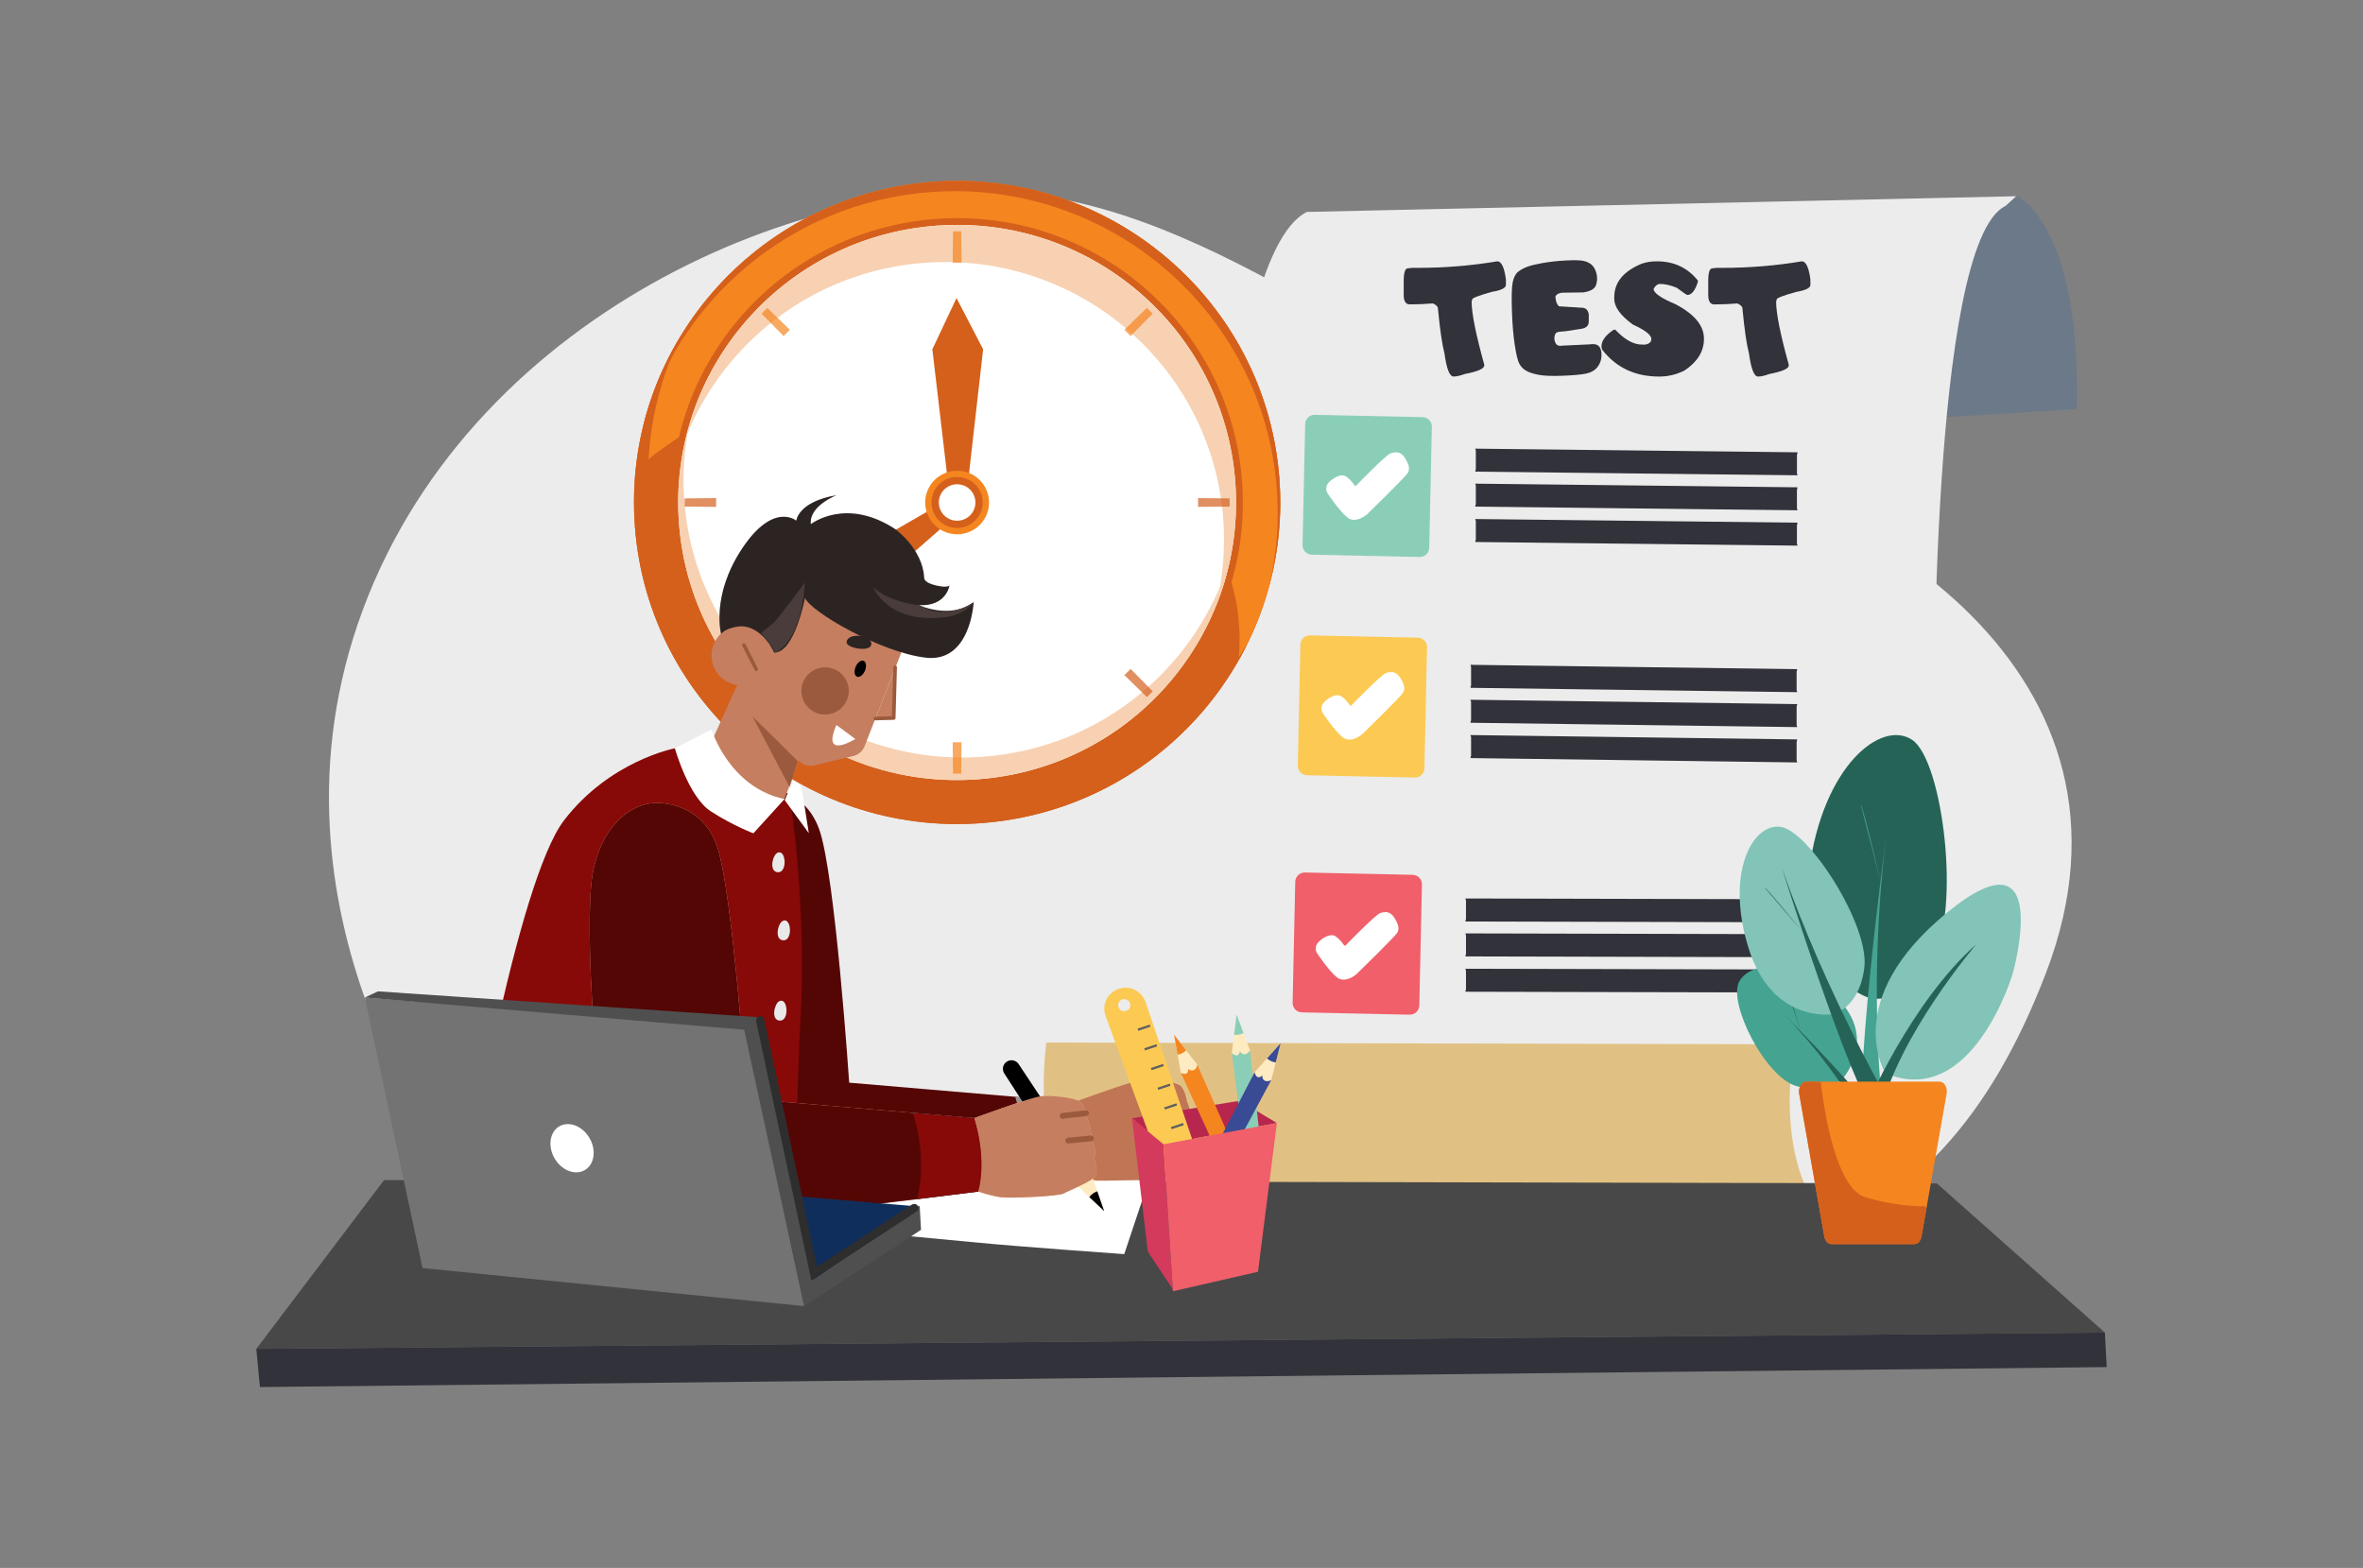 <svg width="541" height="359" viewBox="0 0 541 359" fill="none" xmlns="http://www.w3.org/2000/svg">
<rect x="0" y="0" width="541" height="359" fill="#808080" stroke="none"/>
<g clip-path="url(#clip0_953_28568)">
<path d="M104.419 268.005C104.419 268.005 57.172 209.308 83.073 139.605C108.974 69.901 189.447 37.574 238.724 44.863C288.001 52.153 330.972 96.741 378.977 104.898C426.983 113.055 494.608 154.131 468.468 222.634C442.327 291.137 396.025 295.097 322.453 293.119C248.882 291.141 140.2 316.471 104.419 268.005Z" fill="#ECECEC"/>
<path d="M462.126 45.097C462.126 45.097 476.521 51.932 475.468 93.66L440.441 95.818C440.441 95.818 438.252 41.499 462.126 45.097Z" fill="#6B7989"/>
<path d="M459.142 47.161C441.762 55.542 442.816 168.044 442.816 168.044C442.816 168.044 440.709 242.363 440.709 245.712C440.709 249.062 443.343 286.504 424.383 284.827C405.424 283.151 275.872 280.915 275.872 280.915L269.552 281.473C269.552 281.473 274.819 228.389 275.345 201.567C275.871 174.744 277.881 59.141 299.21 48.524L461.599 44.925L459.142 47.161Z" fill="#ECECEC"/>
<path d="M239.533 238.7L410.954 239.096C410.954 239.096 403.449 273.894 425.963 285.361L252.962 281.012C252.962 281.012 235.581 272.708 239.533 238.7Z" fill="#E1C183"/>
<path d="M325.005 127.523L300.329 126.994C300.045 126.988 299.765 126.926 299.505 126.813C299.245 126.699 299.01 126.535 298.813 126.331C298.617 126.127 298.462 125.886 298.359 125.623C298.256 125.359 298.206 125.078 298.212 124.795L298.814 97.083C298.826 96.512 299.066 95.97 299.48 95.575C299.894 95.179 300.449 94.964 301.023 94.976L325.699 95.506C326.273 95.518 326.818 95.757 327.215 96.17C327.612 96.582 327.828 97.135 327.816 97.706L327.215 125.421C327.202 125.992 326.961 126.533 326.547 126.928C326.132 127.322 325.578 127.536 325.005 127.523Z" fill="#8BCEB7"/>
<path d="M307.91 108.944C307.91 108.944 309.017 109.495 310.037 111.032L310.36 111.303C310.36 111.303 317.365 104.071 318.426 103.764C319.487 103.456 320.674 103.284 321.629 104.821C322.584 106.358 322.891 107.352 322.277 108.328C321.664 109.304 312.987 117.754 312.987 117.754C312.987 117.754 310.369 120.071 308.428 118.445C306.487 116.819 303.938 112.943 303.938 112.943C303.938 112.943 302.851 111.469 304.793 109.929C306.735 108.388 307.91 108.944 307.91 108.944Z" fill="white"/>
<path d="M411.406 108.82L337.886 107.987C337.577 107.967 337.866 107.701 337.886 107.393V103.245C337.905 102.936 337.576 102.703 337.886 102.722L411.406 103.558C411.716 103.577 411.426 103.843 411.406 104.151V108.294C411.381 108.606 411.71 108.839 411.406 108.82Z" fill="#31323A"/>
<path d="M411.406 116.829L337.886 115.996C337.576 115.977 337.866 115.711 337.886 115.402V111.26C337.905 110.952 337.576 110.718 337.886 110.738L411.399 111.571C411.708 111.59 411.419 111.856 411.399 112.165V116.307C411.382 116.615 411.712 116.849 411.406 116.829Z" fill="#31323A"/>
<path d="M411.406 124.926L337.886 124.094C337.577 124.074 337.866 123.808 337.886 123.501V119.358C337.905 119.05 337.576 118.816 337.886 118.836L411.399 119.669C411.709 119.688 411.419 119.954 411.399 120.263V124.405C411.382 124.712 411.711 124.947 411.406 124.926Z" fill="#31323A"/>
<path d="M323.911 178.027L299.235 177.498C298.662 177.485 298.116 177.246 297.72 176.834C297.323 176.421 297.107 175.869 297.119 175.298L297.719 147.581C297.731 147.01 297.971 146.467 298.385 146.072C298.8 145.677 299.355 145.462 299.929 145.474L324.604 146.004C325.178 146.016 325.723 146.255 326.12 146.668C326.517 147.08 326.733 147.633 326.721 148.204L326.121 175.92C326.108 176.491 325.868 177.034 325.454 177.429C325.04 177.824 324.485 178.039 323.911 178.027Z" fill="#FCCA53"/>
<path d="M306.82 159.268C306.82 159.268 307.927 159.819 308.948 161.358L309.272 161.628C309.272 161.628 316.276 154.395 317.336 154.088C318.396 153.781 319.585 153.609 320.539 155.145C321.493 156.682 321.801 157.677 321.187 158.654C320.574 159.631 311.897 168.079 311.897 168.079C311.897 168.079 309.278 170.396 307.339 168.769C305.399 167.142 302.849 163.268 302.849 163.268C302.849 163.268 301.761 161.794 303.704 160.254C305.648 158.715 306.82 159.268 306.82 159.268Z" fill="white"/>
<path d="M411.33 158.476L336.795 157.484C336.486 157.468 336.78 157.205 336.795 156.898V152.748C336.81 152.439 336.484 152.202 336.795 152.217L411.33 153.21C411.639 153.225 411.345 153.488 411.33 153.796V157.945C411.315 158.245 411.637 158.488 411.33 158.476Z" fill="#31323A"/>
<path d="M411.331 166.474L336.795 165.481C336.486 165.466 336.78 165.203 336.795 164.895V160.746C336.81 160.437 336.486 160.2 336.795 160.215L411.33 161.207C411.64 161.223 411.346 161.486 411.33 161.794V165.943C411.315 166.252 411.637 166.489 411.331 166.474Z" fill="#31323A"/>
<path d="M411.331 174.563L336.797 173.57C336.487 173.555 336.782 173.292 336.797 172.984V168.831C336.812 168.523 336.486 168.286 336.797 168.301L411.331 169.293C411.641 169.309 411.346 169.571 411.331 169.879V174.029C411.316 174.34 411.637 174.577 411.331 174.563Z" fill="#31323A"/>
<path d="M322.735 232.32L298.06 231.791C297.775 231.785 297.495 231.723 297.235 231.609C296.975 231.496 296.74 231.332 296.543 231.128C296.347 230.923 296.192 230.682 296.089 230.419C295.986 230.155 295.937 229.874 295.943 229.591L296.543 201.875C296.549 201.593 296.611 201.314 296.725 201.055C296.84 200.796 297.004 200.562 297.209 200.366C297.415 200.17 297.657 200.017 297.921 199.914C298.186 199.812 298.469 199.762 298.753 199.769L323.429 200.298C324.002 200.31 324.547 200.549 324.944 200.961C325.341 201.374 325.557 201.926 325.545 202.497L324.945 230.213C324.933 230.784 324.693 231.327 324.278 231.722C323.864 232.117 323.309 232.332 322.735 232.32Z" fill="#F05F6A"/>
<path d="M305.499 214.217C305.499 214.217 306.606 214.768 307.627 216.307L307.946 216.583C307.946 216.583 314.951 209.35 316.011 209.044C317.071 208.738 318.26 208.564 319.214 210.101C320.169 211.639 320.477 212.633 319.863 213.608C319.249 214.584 310.572 223.033 310.572 223.033C310.572 223.033 307.954 225.351 306.014 223.724C304.075 222.097 301.523 218.221 301.523 218.221C301.523 218.221 300.437 216.749 302.379 215.208C304.321 213.667 305.499 214.217 305.499 214.217Z" fill="white"/>
<path d="M409.873 211.159L335.63 210.985C335.321 210.971 335.618 210.711 335.63 210.403V206.251C335.643 205.943 335.321 205.704 335.63 205.717L409.873 205.891C410.183 205.904 409.886 206.165 409.873 206.473V210.624C409.861 210.932 410.183 211.175 409.873 211.159Z" fill="#31323A"/>
<path d="M409.875 219.155L335.632 218.981C335.322 218.968 335.618 218.707 335.632 218.399V214.248C335.645 213.94 335.322 213.701 335.632 213.714L409.875 213.887C410.184 213.901 409.888 214.162 409.875 214.47V218.621C409.861 218.929 410.184 219.168 409.875 219.155Z" fill="#31323A"/>
<path d="M409.875 227.239L335.632 227.066C335.322 227.052 335.619 226.791 335.632 226.483V222.336C335.644 222.028 335.322 221.788 335.632 221.802L409.875 221.975C410.185 221.988 409.887 222.25 409.875 222.558V226.708C409.862 227.013 410.185 227.253 409.875 227.239Z" fill="#31323A"/>
<path d="M342.806 59.834C343.747 59.834 344.402 61.213 344.771 63.969V65.234C344.771 65.942 343.692 66.473 341.534 66.826C338.545 67.67 337.05 68.243 337.05 68.546C337.054 68.713 337.009 68.879 336.921 69.021C336.921 71.716 337.884 76.533 339.81 83.472V83.684C339.81 84.416 338.316 85.068 335.326 85.64C334.309 86.017 333.464 86.206 332.79 86.207C331.884 86.207 331.19 84.451 330.709 80.938C330.17 78.89 329.669 75.445 329.207 70.603C329.207 70.201 328.827 69.822 328.068 69.469C326.254 69.616 324.481 69.689 322.75 69.689C321.831 69.689 321.372 68.963 321.373 67.512V64.427C321.373 62.438 321.681 61.444 322.297 61.444C322.718 61.378 323.143 61.34 323.569 61.329H324.616C330.711 61.335 336.795 60.835 342.806 59.834Z" fill="#31323A"/>
<path d="M362.456 66.951L358.302 67.005C357.224 66.957 356.495 67.231 356.115 67.829C356.139 68.89 356.409 69.657 356.925 70.13C358.935 70.252 360.785 70.367 362.473 70.476C363.172 70.61 363.596 71.103 363.745 71.956V73.558C363.77 74.484 363.25 75.051 362.183 75.259L358.397 75.844C357.368 75.893 356.719 75.978 356.449 76.1C356.18 76.222 355.996 76.542 355.898 77.061C355.801 77.588 355.896 78.132 356.165 78.597C356.44 79.103 356.964 79.283 357.736 79.136L363.929 78.844C364.922 78.685 365.633 78.829 366.06 79.275C366.488 79.72 366.687 80.442 366.658 81.441C366.645 82.393 366.315 83.313 365.72 84.058C365.12 84.799 364.277 85.288 363.19 85.525C362.103 85.762 360.309 85.93 357.807 86.029C355.307 86.126 353.438 86.053 352.201 85.809C350.964 85.565 350.018 85.248 349.362 84.857C348.721 84.482 348.196 83.938 347.845 83.284C347.491 82.626 347.144 81.207 346.805 79.027C346.466 76.847 346.246 74.189 346.144 71.052C346.039 67.912 346.1 65.772 346.328 64.632C346.555 63.491 346.979 62.68 347.599 62.198C348.26 61.694 348.999 61.302 349.786 61.037C350.626 60.743 351.787 60.465 353.269 60.204C354.975 59.918 356.696 59.731 358.424 59.646C360.377 59.537 361.74 59.564 362.513 59.729C363.211 59.858 363.864 60.167 364.406 60.625C364.895 61.058 365.257 61.701 365.49 62.555C365.722 63.427 365.7 64.347 365.426 65.207C365.149 66.126 364.159 66.707 362.456 66.951Z" fill="#31323A"/>
<path d="M379.338 59.834C383.257 59.834 386.388 61.304 388.729 64.244V64.499C388.104 66.524 387.295 67.537 386.302 67.536C386.166 67.536 385.364 66.987 383.895 65.889C382.448 65.305 381.18 65.012 380.09 65.011C379.478 65.011 378.977 65.389 378.588 66.146C378.588 67.085 380.278 68.261 383.66 69.676C387.96 71.957 390.11 74.565 390.11 77.5V77.629C390.11 80.446 388.634 82.842 385.682 84.817C383.879 85.745 381.877 86.225 379.848 86.215C374.335 86.215 369.981 84.154 366.785 80.032L366.657 79.392V79.277C366.657 78.009 367.588 76.747 369.45 75.491H369.817C371.937 77.759 373.971 78.893 375.918 78.894H376.672C377.602 78.722 378.068 78.3 378.069 77.628C378.069 76.689 376.672 75.591 373.878 74.335C371.011 72.264 369.578 70.288 369.578 68.408V68.035C369.578 64.644 371.691 62.083 375.918 60.352C377.022 59.993 378.177 59.819 379.338 59.834Z" fill="#31323A"/>
<path d="M412.518 59.834C413.462 59.834 414.117 61.213 414.483 63.969V65.234C414.483 65.942 413.405 66.473 411.247 66.826C408.257 67.67 406.763 68.243 406.763 68.546C406.766 68.713 406.721 68.879 406.633 69.021C406.633 71.716 407.596 76.533 409.523 83.472V83.684C409.523 84.416 408.028 85.068 405.039 85.64C404.023 86.023 403.178 86.215 402.505 86.215C401.598 86.215 400.904 84.459 400.424 80.946C399.885 78.898 399.384 75.453 398.922 70.611C398.922 70.209 398.542 69.831 397.783 69.477C395.97 69.624 394.199 69.697 392.471 69.697C391.553 69.697 391.094 68.971 391.093 67.52V64.427C391.093 62.438 391.4 61.444 392.012 61.444C392.433 61.378 392.858 61.34 393.284 61.329H394.331C400.425 61.334 406.508 60.835 412.518 59.834Z" fill="#31323A"/>
<path d="M145.358 120.595C148.436 161.14 183.96 191.524 224.703 188.461C265.447 185.398 295.979 150.046 292.899 109.5C289.82 68.953 254.298 38.572 213.555 41.636C172.812 44.7 142.279 80.051 145.358 120.595Z" fill="#D4601C"/>
<path d="M205.426 86.323C248.714 86.323 283.802 113.236 283.802 146.435C283.802 148.039 283.718 149.642 283.552 151.237C290.768 138.559 294.021 124.027 292.896 109.5C289.819 68.956 254.298 38.572 213.555 41.636C177.216 44.367 149.022 72.792 145.53 107.669C159.907 94.615 181.404 86.323 205.426 86.323Z" fill="#F5851F"/>
<path d="M212.965 43.987C253.709 40.922 289.23 71.308 292.311 111.85C292.87 119.152 292.332 126.495 290.712 133.638C292.778 125.769 293.517 117.614 292.899 109.504C289.819 68.956 254.298 38.572 213.555 41.636C180.346 44.133 153.927 68.082 146.957 98.808C154.713 69.219 180.608 46.414 212.965 43.987Z" fill="#D4601C"/>
<path d="M227.945 182.596C187.201 185.659 151.678 155.276 148.599 114.73C147.589 101.646 150.13 88.532 155.956 76.759C147.881 89.898 144.172 105.236 145.358 120.593C148.436 161.138 183.96 191.522 224.703 188.459C251.797 186.42 274.362 170.095 285.544 147.466C273.561 167.012 252.635 180.738 227.945 182.596Z" fill="#D4601C"/>
<path d="M153.894 119.954C156.617 155.805 188.03 182.675 224.062 179.966C260.094 177.257 287.085 145.998 284.364 110.148C281.643 74.299 250.228 47.421 214.196 50.131C178.164 52.841 151.174 84.101 153.894 119.954Z" fill="#D4601C"/>
<path d="M155.454 119.837C158.113 154.833 188.773 181.059 223.939 178.415C259.106 175.771 285.463 145.256 282.804 110.258C280.146 75.26 249.483 49.036 214.311 51.681C179.139 54.326 152.796 84.841 155.454 119.837Z" fill="white"/>
<path d="M211.57 60.184C246.736 57.538 277.401 83.772 280.056 118.761C280.567 125.457 280.006 132.192 278.395 138.713C282.043 129.692 283.551 119.954 282.804 110.258C280.145 75.263 249.483 49.036 214.316 51.681C186.068 53.805 163.521 73.918 157.115 99.886C165.904 78.135 186.491 62.07 211.57 60.184Z" fill="#F7D1B2"/>
<path d="M225.159 173.252C189.994 175.899 159.331 149.664 156.674 114.674C156.245 109.005 156.581 103.305 157.674 97.725C155.632 104.908 154.88 112.394 155.454 119.837C158.113 154.833 188.773 181.059 223.939 178.415C253.267 176.209 276.451 154.615 281.806 127.211C274.71 152.127 252.622 171.187 225.159 173.252Z" fill="#F7D1B2"/>
<g opacity="0.7">
<path d="M220.143 169.948H218.113L218.193 177.131H220.065L220.143 169.948Z" fill="#F5851F"/>
<path d="M220.065 52.964H218.193L218.113 60.146H220.143L220.065 52.964Z" fill="#F5851F"/>
<path d="M163.961 116.057V114.037L156.742 114.115V115.979L163.961 116.057Z" fill="#D4601C"/>
<path d="M281.514 115.979V114.115L274.296 114.037V116.057L281.514 115.979Z" fill="#D4601C"/>
<path d="M179.4 76.941L180.835 75.513L175.675 70.49L174.353 71.806L179.4 76.941Z" fill="#F5851F"/>
<path d="M262.581 159.604L263.904 158.288L258.856 153.153L257.42 154.581L262.581 159.604Z" fill="#D4601C"/>
<path d="M174.353 158.289L175.676 159.605L180.836 154.582L179.402 153.154L174.353 158.289Z" fill="#F5851F"/>
<path d="M263.903 71.805L262.58 70.488L257.419 75.511L258.855 76.94L263.903 71.805Z" fill="#F5851F"/>
</g>
<path d="M225.084 79.975L218.991 68.237L213.458 79.975L217.168 111.54L221.476 111.715L225.084 79.975Z" fill="#D4601C"/>
<path d="M182.544 134.282L176.329 145.555L188.926 144.235L218.484 118.333L216.578 114.657L182.544 134.282Z" fill="#D4601C"/>
<path d="M211.823 115.048C211.823 116.486 212.25 117.893 213.053 119.089C213.855 120.285 214.996 121.218 216.331 121.769C217.666 122.32 219.135 122.464 220.552 122.184C221.97 121.904 223.272 121.212 224.294 120.195C225.316 119.178 226.012 117.882 226.294 116.471C226.576 115.061 226.432 113.598 225.879 112.269C225.326 110.94 224.39 109.804 223.188 109.005C221.987 108.206 220.574 107.779 219.129 107.779C218.17 107.779 217.22 107.967 216.333 108.332C215.447 108.697 214.642 109.232 213.963 109.907C213.285 110.582 212.747 111.383 212.379 112.266C212.012 113.148 211.823 114.093 211.823 115.048Z" fill="#F5851F"/>
<path d="M213.259 115.048C213.259 116.204 213.602 117.334 214.247 118.295C214.891 119.256 215.808 120.006 216.881 120.449C217.953 120.891 219.134 121.008 220.272 120.783C221.411 120.558 222.458 120.001 223.279 119.184C224.1 118.367 224.66 117.326 224.886 116.193C225.113 115.059 224.997 113.884 224.553 112.816C224.109 111.748 223.356 110.836 222.391 110.193C221.426 109.551 220.291 109.208 219.129 109.208C218.359 109.208 217.595 109.359 216.883 109.652C216.171 109.945 215.524 110.375 214.979 110.918C214.434 111.46 214.001 112.104 213.706 112.813C213.411 113.521 213.259 114.281 213.259 115.048Z" fill="#D4601C"/>
<path d="M214.936 115.048C214.935 115.874 215.181 116.681 215.641 117.368C216.102 118.055 216.757 118.59 217.523 118.906C218.289 119.223 219.133 119.306 219.946 119.145C220.76 118.984 221.507 118.587 222.094 118.003C222.681 117.419 223.081 116.675 223.243 115.866C223.405 115.056 223.322 114.216 223.004 113.453C222.687 112.69 222.149 112.038 221.46 111.579C220.77 111.121 219.959 110.876 219.129 110.876C218.579 110.875 218.034 110.983 217.525 111.193C217.016 111.402 216.554 111.709 216.164 112.097C215.775 112.484 215.466 112.944 215.255 113.451C215.044 113.957 214.936 114.5 214.936 115.048Z" fill="white"/>
<path d="M87.926 270.19L443.435 270.947L481.902 305.106L58.681 308.848L87.926 270.19Z" fill="#484848"/>
<path d="M58.681 308.848L59.517 317.577L482.319 313.004L481.902 305.106L58.681 308.848Z" fill="#31323A"/>
<path d="M247.435 269.137C247.435 269.137 241.598 269.873 233.428 270.875C218.739 272.684 196.505 275.362 187.104 276.219C172.479 277.548 167.452 274.45 163.795 262.938C160.137 251.425 157.054 208.821 159.111 196.536C160.869 186.032 167.45 180.156 173.851 180.156C173.851 180.156 183.908 179.715 187.56 189.896C191.211 200.077 194.417 247.888 194.417 247.888L232.614 251.134L246.519 252.315C246.519 252.315 249.718 262.054 247.435 269.137Z" fill="#540605"/>
<path d="M247.435 269.137C247.435 269.137 241.598 269.872 233.428 270.875C233.446 270.777 233.468 270.676 233.494 270.574C235.892 260.614 232.466 251.32 232.466 251.32L232.614 251.134L246.519 252.315C246.519 252.315 249.718 262.054 247.435 269.137Z" fill="#979797"/>
<path d="M245.991 252.315C245.991 252.315 258.674 247.666 261.073 247.334C263.472 247.001 269.3 247.666 270.328 248.662C271.355 249.657 271.7 251.982 271.7 251.982C271.7 251.982 273.071 255.302 272.727 256.962C272.727 256.962 274.098 259.065 273.413 261.611C273.413 261.611 274.327 264.046 273.875 265.374C273.423 266.701 267.59 268.915 266.448 269.579C265.306 270.243 254.45 270.685 252.279 270.464C250.108 270.243 246.911 269.137 246.911 269.137C246.911 269.137 249.076 262.276 245.991 252.315Z" fill="#C07555"/>
<path d="M167.426 185.02C161.462 182.704 159.172 175.519 162.718 170.249L171.504 150.795L188.034 159.885L179.207 184.048C177.204 189.161 172.58 187.019 167.426 185.02Z" fill="#C57E5F"/>
<path d="M180.762 180.17L172.202 163.91L182.653 174.281L180.762 180.17Z" fill="#9B5A3E"/>
<path d="M207.92 145.409L197.952 170.838C197.735 171.391 197.388 171.883 196.94 172.274C196.491 172.664 195.955 172.942 195.376 173.083L186.5 175.232C185.887 175.383 185.247 175.377 184.638 175.214C184.029 175.051 183.472 174.736 183.019 174.299L172.153 163.907C171.622 163.399 171.254 162.747 171.095 162.032C170.936 161.317 170.994 160.571 171.26 159.889L181.019 134.971L207.92 145.409Z" fill="#C57E5F"/>
<path d="M204.927 153.042L204.604 164.649L200.429 164.515L204.927 153.042Z" fill="#C57E5F"/>
<path d="M176.176 152.52C175.688 153.783 174.835 154.873 173.724 155.653C172.612 156.433 171.294 156.867 169.935 156.9C168.576 156.933 167.237 156.564 166.089 155.839C164.941 155.114 164.035 154.066 163.486 152.828C162.936 151.59 162.769 150.218 163.004 148.885C163.239 147.552 163.866 146.319 164.806 145.341C165.746 144.364 166.957 143.686 168.284 143.394C169.612 143.101 170.997 143.208 172.263 143.7C173.956 144.354 175.32 145.65 176.053 147.304C176.787 148.958 176.831 150.834 176.176 152.52Z" fill="#C57E5F"/>
<path d="M172.982 153.622C173.06 153.653 173.146 153.66 173.228 153.641C173.31 153.622 173.384 153.579 173.441 153.518C173.498 153.456 173.534 153.378 173.545 153.296C173.557 153.213 173.543 153.128 173.505 153.054L170.69 147.496C170.666 147.448 170.632 147.404 170.591 147.369C170.55 147.333 170.502 147.306 170.45 147.289C170.399 147.271 170.344 147.264 170.29 147.268C170.235 147.272 170.182 147.286 170.133 147.31C170.085 147.335 170.041 147.368 170.005 147.409C169.97 147.45 169.942 147.497 169.925 147.549C169.908 147.6 169.901 147.655 169.904 147.709C169.908 147.763 169.923 147.816 169.947 147.864L172.762 153.422C172.807 153.514 172.886 153.585 172.982 153.622Z" fill="#9B5A3E"/>
<path d="M199.392 147.838C198.793 149.285 193.551 148.349 193.826 146.917C194.281 144.553 200.34 145.545 199.392 147.838Z" fill="#2C2423"/>
<path d="M193.966 160.137C193.58 161.136 192.906 161.998 192.028 162.614C191.149 163.23 190.107 163.573 189.033 163.6C187.958 163.626 186.9 163.334 185.993 162.761C185.085 162.188 184.369 161.36 183.935 160.381C183.501 159.403 183.369 158.318 183.555 157.264C183.74 156.211 184.236 155.236 184.98 154.463C185.723 153.69 186.679 153.155 187.729 152.924C188.778 152.693 189.873 152.778 190.874 153.167C192.212 153.683 193.29 154.707 193.87 156.015C194.449 157.322 194.484 158.805 193.966 160.137Z" fill="#9B5A3E"/>
<path d="M200.279 164.901C200.331 164.92 200.386 164.93 200.442 164.928L204.625 164.813C204.731 164.81 204.832 164.767 204.907 164.693C204.982 164.618 205.025 164.518 205.029 164.413L205.35 152.807C205.352 152.753 205.343 152.699 205.323 152.648C205.304 152.597 205.275 152.55 205.237 152.511C205.2 152.471 205.155 152.439 205.105 152.417C205.055 152.395 205.001 152.382 204.947 152.381C204.892 152.379 204.837 152.388 204.786 152.407C204.735 152.427 204.688 152.456 204.649 152.493C204.609 152.53 204.577 152.575 204.554 152.625C204.532 152.674 204.519 152.728 204.518 152.782L204.207 163.999L200.416 164.102C200.362 164.103 200.308 164.116 200.258 164.138C200.209 164.16 200.164 164.191 200.126 164.23C200.089 164.27 200.059 164.316 200.04 164.367C200.021 164.417 200.011 164.471 200.013 164.526C200.016 164.607 200.042 164.686 200.089 164.753C200.137 164.819 200.202 164.871 200.279 164.901Z" fill="#9B5A3E"/>
<path d="M198.029 153.562C197.61 154.563 196.792 155.173 196.203 154.933C195.613 154.692 195.478 153.679 195.898 152.677C196.317 151.676 197.134 151.067 197.723 151.307C198.311 151.548 198.449 152.56 198.029 153.562Z" fill="black"/>
<path d="M195.816 169.194C195.816 169.194 187.97 174.124 191.485 165.987L195.816 169.194Z" fill="white"/>
<path d="M185.643 120.003C185.643 120.003 193.655 113.687 205.004 121.172C205.004 121.172 211.246 125.69 211.584 132.24C211.584 132.24 211.353 133.374 214.27 134.038C217.188 134.702 217.392 134.001 217.392 134.001C217.392 134.001 216.713 138.934 210.375 138.543C210.375 138.543 217.542 141.919 222.915 137.863C222.915 137.863 222.268 151.878 211.824 150.57C201.381 149.261 185.549 140.007 184.297 136.894C184.297 136.894 181.928 149.521 177.235 149.411C177.235 149.411 174.601 143.279 169.443 143.4C169.443 143.4 166.387 143.594 165.092 145.17C165.092 145.17 162.704 136.442 169.887 125.609C177.069 114.775 182.305 119.208 182.305 119.208C182.305 119.208 182.697 114.844 191.553 113.376C191.553 113.379 185.17 115.816 185.643 120.003Z" fill="#2C2423"/>
<path d="M184.266 133.36C184.266 133.36 179.493 139.943 177.099 142.643C177.099 142.643 175.48 143.888 174.245 144.934C174.245 144.934 177.439 148.654 177.428 149.452C177.426 149.452 183.423 147.422 184.266 133.36Z" fill="#493C3B"/>
<path d="M210.373 138.543C210.373 138.543 203.527 137.925 199.895 134.418C199.895 134.418 203.185 143.141 216.897 141.249C216.897 141.249 220.828 140.694 222.908 137.863C222.913 137.863 216.927 142.425 210.373 138.543Z" fill="#493C3B"/>
<path d="M205.726 271.008L196.03 281.913C196.03 281.913 215.412 283.684 223.009 284.429C233.447 285.455 257.391 287.143 257.391 287.143L263.055 270.169L205.726 271.008Z" fill="white"/>
<path d="M154.511 171.332C154.511 171.332 139.618 174.137 129.107 187.859C118.596 201.582 106.064 270.159 105.607 283.883H182.39C182.39 283.883 181.933 257.321 183.304 232.532C184.675 207.742 180.984 183.444 180.984 183.444L176.296 182.402L154.511 171.332Z" fill="#870A08"/>
<path d="M223.982 272.817C223.982 272.817 218.146 273.552 209.975 274.554C195.285 276.363 173.052 279.042 163.651 279.899C149.026 281.227 144 278.129 140.342 266.617C136.685 255.105 133.601 212.5 135.658 200.216C137.416 189.712 143.997 183.836 150.398 183.836C150.398 183.836 160.455 183.395 164.107 193.575C167.759 203.754 170.964 251.567 170.964 251.567L209.161 254.813L223.067 255.993C223.067 255.993 226.265 265.734 223.982 272.817Z" fill="#FABA97"/>
<path d="M223.982 272.817C223.982 272.817 218.145 273.552 209.975 274.554C209.993 274.457 210.015 274.355 210.041 274.253C212.44 264.293 209.013 254.999 209.013 254.999L209.161 254.814L223.067 255.995C223.067 255.995 226.265 265.734 223.982 272.817Z" fill="#00BBF1"/>
<path d="M223.066 255.995C223.066 255.995 235.749 251.346 238.148 251.014C240.548 250.681 246.376 251.346 247.403 252.341C248.431 253.337 248.774 255.662 248.774 255.662C248.774 255.662 250.145 258.982 249.803 260.642C249.803 260.642 251.174 262.744 250.489 265.29C250.489 265.29 251.403 267.724 250.945 269.053C250.487 270.382 244.661 272.594 243.519 273.259C242.377 273.924 231.521 274.365 229.35 274.144C227.179 273.923 223.982 272.817 223.982 272.817C223.982 272.817 226.151 265.956 223.066 255.995Z" fill="#FABA97"/>
<path d="M244.583 261.812C244.415 261.814 244.252 261.754 244.126 261.643C244 261.533 243.92 261.38 243.901 261.214C243.893 261.126 243.902 261.038 243.929 260.953C243.956 260.869 243.999 260.791 244.056 260.724C244.113 260.656 244.183 260.601 244.261 260.56C244.34 260.52 244.426 260.495 244.514 260.488L249.735 259.982C249.913 259.962 250.092 260.013 250.233 260.125C250.374 260.236 250.464 260.398 250.485 260.575C250.493 260.663 250.484 260.752 250.457 260.836C250.431 260.921 250.388 260.999 250.33 261.066C250.273 261.134 250.203 261.19 250.125 261.23C250.046 261.271 249.96 261.295 249.871 261.303L244.652 261.809C244.629 261.811 244.606 261.812 244.583 261.812Z" fill="#F5927E"/>
<path d="M243.283 256.15C243.118 256.152 242.958 256.093 242.832 255.986C242.707 255.878 242.626 255.729 242.604 255.565C242.594 255.478 242.602 255.389 242.627 255.304C242.651 255.219 242.693 255.141 242.749 255.072C242.804 255.003 242.873 254.946 242.951 254.904C243.029 254.862 243.114 254.836 243.203 254.827L248.615 254.197C248.792 254.174 248.972 254.221 249.115 254.329C249.258 254.437 249.352 254.596 249.378 254.773C249.388 254.86 249.38 254.949 249.355 255.034C249.33 255.118 249.289 255.197 249.233 255.266C249.177 255.334 249.108 255.391 249.03 255.433C248.953 255.475 248.867 255.501 248.779 255.51L243.367 256.14C243.339 256.145 243.311 256.148 243.283 256.15Z" fill="#F5927E"/>
<path d="M177.912 195.302C179.924 194.142 180.367 199.705 178.184 199.705C176.002 199.705 176.819 195.931 177.912 195.302Z" fill="#E9E9E9"/>
<path d="M178.344 229.273C180.356 228.113 180.8 233.677 178.617 233.677C176.433 233.677 177.252 229.903 178.344 229.273Z" fill="#E9E9E9"/>
<path d="M179.138 210.89C181.151 209.73 181.595 215.293 179.411 215.293C177.227 215.293 178.047 211.52 179.138 210.89Z" fill="#E9E9E9"/>
<path d="M154.511 171.332L162.889 167C162.889 167 166.928 180.295 179.612 182.952L172.487 190.793C172.487 190.793 167.887 189.08 162.745 185.761C157.603 182.441 154.511 171.332 154.511 171.332Z" fill="white"/>
<path d="M249.791 268.641L252.796 277.292L246.26 271.131C246.26 271.131 245.739 268.789 246.816 267.887C247.894 266.984 249.791 268.641 249.791 268.641Z" fill="#FFEBC2"/>
<path d="M246.91 269.748C247.547 269.335 248.231 269.863 248.231 269.863C248.231 269.863 248.035 268.932 248.521 268.66C249.008 268.387 249.793 268.636 249.793 268.636L233.147 243.534C232.848 243.138 232.408 242.869 231.918 242.783C231.427 242.696 230.922 242.799 230.504 243.069C230.087 243.339 229.788 243.757 229.668 244.239C229.548 244.72 229.617 245.229 229.859 245.662L246.264 271.126C246.264 271.126 246.267 270.162 246.91 269.748Z" fill="black"/>
<path d="M251.217 272.75C250.523 273.022 249.837 273.441 249.395 274.087L252.795 277.292L251.217 272.75Z" fill="black"/>
<path d="M223.982 272.817C223.982 272.817 218.146 273.552 209.975 274.554C195.285 276.363 173.052 279.042 163.651 279.899C149.026 281.227 144 278.129 140.342 266.617C136.685 255.105 133.601 212.5 135.658 200.216C137.416 189.712 143.997 183.836 150.398 183.836C150.398 183.836 160.455 183.395 164.107 193.575C167.759 203.754 170.964 251.567 170.964 251.567L209.161 254.813L223.067 255.993C223.067 255.993 226.265 265.734 223.982 272.817Z" fill="#540605"/>
<path d="M165.48 261.527C165.299 261.528 165.125 261.458 164.995 261.332C164.931 261.272 164.881 261.199 164.846 261.118C164.812 261.037 164.794 260.951 164.794 260.863C164.794 260.775 164.812 260.689 164.846 260.608C164.881 260.527 164.931 260.454 164.995 260.394C165.858 259.557 167.263 257.163 168.462 254.942C164.995 257.013 160.336 257.512 160.068 257.54C159.889 257.56 159.71 257.509 159.569 257.399C159.428 257.288 159.336 257.126 159.314 256.949C159.306 256.861 159.315 256.772 159.341 256.688C159.367 256.603 159.41 256.525 159.467 256.457C159.523 256.389 159.593 256.333 159.672 256.293C159.75 256.252 159.836 256.227 159.924 256.219C160.008 256.21 168.263 255.318 170.351 251.271L171.585 251.847C171.433 252.158 167.857 259.498 165.966 261.329C165.836 261.456 165.662 261.527 165.48 261.527Z" fill="#9C9C9C"/>
<path d="M223.982 272.817C223.982 272.817 218.145 273.552 209.975 274.554C209.993 274.457 210.015 274.355 210.041 274.253C212.44 264.293 209.013 254.999 209.013 254.999L209.161 254.814L223.067 255.995C223.067 255.995 226.265 265.734 223.982 272.817Z" fill="#870A08"/>
<path d="M223.066 255.995C223.066 255.995 235.749 251.346 238.148 251.014C240.548 250.681 246.376 251.346 247.403 252.341C248.431 253.337 248.774 255.662 248.774 255.662C248.774 255.662 250.145 258.982 249.803 260.642C249.803 260.642 251.174 262.744 250.489 265.29C250.489 265.29 251.403 267.724 250.945 269.053C250.487 270.382 244.661 272.594 243.519 273.259C242.377 273.924 231.521 274.365 229.35 274.144C227.179 273.923 223.982 272.817 223.982 272.817C223.982 272.817 226.151 265.956 223.066 255.995Z" fill="#C57E5F"/>
<path d="M244.583 261.812C244.415 261.814 244.252 261.754 244.126 261.643C244 261.533 243.92 261.38 243.901 261.214C243.893 261.126 243.902 261.038 243.929 260.953C243.956 260.869 243.999 260.791 244.056 260.724C244.113 260.656 244.183 260.601 244.261 260.56C244.34 260.52 244.426 260.495 244.514 260.488L249.735 259.982C249.913 259.962 250.092 260.013 250.233 260.125C250.374 260.236 250.464 260.398 250.485 260.575C250.493 260.663 250.484 260.752 250.457 260.836C250.431 260.921 250.388 260.999 250.33 261.066C250.273 261.134 250.203 261.19 250.125 261.23C250.046 261.271 249.96 261.295 249.871 261.303L244.652 261.809C244.629 261.811 244.606 261.812 244.583 261.812Z" fill="#9B5A3E"/>
<path d="M243.283 256.15C243.118 256.152 242.958 256.093 242.832 255.986C242.707 255.878 242.626 255.729 242.604 255.565C242.594 255.478 242.602 255.389 242.627 255.304C242.651 255.219 242.693 255.141 242.749 255.072C242.804 255.003 242.873 254.946 242.951 254.904C243.029 254.862 243.114 254.836 243.203 254.827L248.615 254.197C248.792 254.174 248.972 254.221 249.115 254.329C249.258 254.437 249.352 254.596 249.378 254.773C249.388 254.86 249.38 254.949 249.355 255.034C249.33 255.118 249.289 255.197 249.233 255.266C249.177 255.334 249.108 255.391 249.03 255.433C248.953 255.475 248.867 255.501 248.779 255.51L243.367 256.14C243.339 256.145 243.311 256.148 243.283 256.15Z" fill="#9B5A3E"/>
<path d="M181.554 178.78C181.554 178.78 183.288 178.895 183.674 181.253C184.106 183.908 185.177 190.757 185.177 190.757L179.672 183.221C179.672 183.221 180.183 181.878 181.554 178.78Z" fill="white"/>
<path d="M184.103 299.046L96.736 290.338L83.521 228.394L170.682 235.16L184.103 299.046Z" fill="#737373"/>
<path d="M210.451 276.262L184.412 294.446L181.473 273.808L210.451 276.262Z" fill="#102E5B"/>
<path d="M135.826 262.894C136.355 265.943 134.611 268.417 131.929 268.417C129.247 268.417 126.644 265.945 126.114 262.894C125.585 259.842 127.329 257.371 130.01 257.371C132.691 257.371 135.295 259.847 135.826 262.894Z" fill="white"/>
<path d="M83.521 228.394L86.521 226.981L173.868 232.91L186.2 293.029L210.554 276.057L210.863 281.578L184.103 299.046L170.375 235.774L83.521 228.394Z" fill="#4F4F4F"/>
<path d="M185.758 293.166L173.116 233.811C173.065 233.564 173.114 233.306 173.253 233.094C173.392 232.882 173.609 232.733 173.858 232.681C174.107 232.629 174.366 232.677 174.579 232.814C174.793 232.952 174.942 233.168 174.996 233.415L187.053 290.027L208.762 275.818C208.867 275.745 208.986 275.693 209.112 275.667C209.238 275.64 209.367 275.639 209.493 275.663C209.619 275.687 209.739 275.736 209.846 275.807C209.953 275.878 210.044 275.969 210.115 276.076C210.185 276.183 210.234 276.303 210.257 276.428C210.28 276.554 210.278 276.683 210.25 276.808C210.222 276.933 210.17 277.051 210.096 277.155C210.021 277.259 209.927 277.348 209.818 277.415L185.758 293.166Z" fill="#2E2E2E"/>
<path d="M259.169 256.031L283.817 252.028L292.341 257.129L266.379 261.992L259.169 256.031Z" fill="#B7274D"/>
<path d="M256.158 226.39C255.541 226.591 254.972 226.915 254.483 227.34C253.994 227.765 253.596 228.284 253.313 228.865C253.03 229.447 252.867 230.079 252.834 230.724C252.802 231.369 252.899 232.015 253.122 232.622L266.524 269.15L274.857 266.463L262.264 229.423C261.853 228.218 260.982 227.223 259.838 226.655C258.694 226.087 257.372 225.992 256.158 226.39ZM257.892 231.442C257.634 231.542 257.352 231.564 257.082 231.504C256.812 231.445 256.566 231.307 256.374 231.108C256.183 230.91 256.055 230.659 256.007 230.388C255.958 230.117 255.992 229.837 256.103 229.585C256.214 229.333 256.398 229.119 256.631 228.971C256.865 228.823 257.137 228.747 257.413 228.753C257.69 228.759 257.958 228.846 258.185 229.004C258.412 229.161 258.587 229.383 258.687 229.639C258.821 229.983 258.813 230.366 258.664 230.704C258.515 231.042 258.237 231.308 257.892 231.442Z" fill="#FCCA53"/>
<path d="M263.236 234.584L260.438 235.52L260.605 236.014L263.403 235.078L263.236 234.584Z" fill="#606060"/>
<path d="M264.761 239.081L261.964 240.017L262.131 240.511L264.928 239.575L264.761 239.081Z" fill="#606060"/>
<path d="M266.284 243.596L263.486 244.532L263.653 245.026L266.451 244.09L266.284 243.596Z" fill="#606060"/>
<path d="M267.809 248.105L265.012 249.042L265.179 249.536L267.976 248.599L267.809 248.105Z" fill="#606060"/>
<path d="M269.334 252.609L266.536 253.545L266.703 254.039L269.5 253.103L269.334 252.609Z" fill="#606060"/>
<path d="M270.858 257.118L268.061 258.054L268.227 258.548L271.025 257.612L270.858 257.118Z" fill="#606060"/>
<path d="M272.381 261.628L269.584 262.564L269.751 263.058L272.548 262.122L272.381 261.628Z" fill="#606060"/>
<path d="M282.015 241.118L283.117 232.292L286.167 240.452C286.167 240.452 285.612 242.717 284.284 243.045C282.956 243.373 282.015 241.118 282.015 241.118Z" fill="#FFEBC2"/>
<path d="M285.007 241.383C284.273 241.471 283.906 240.714 283.906 240.714C283.906 240.714 283.675 241.611 283.135 241.635C282.595 241.659 282.015 241.113 282.015 241.113L285.73 270.11C285.79 270.609 286.048 271.064 286.445 271.375C286.843 271.685 287.348 271.826 287.85 271.765C288.352 271.705 288.809 271.449 289.121 271.053C289.433 270.657 289.574 270.155 289.513 269.655L286.167 240.451C286.167 240.451 285.741 241.293 285.007 241.383Z" fill="#8BCEB7"/>
<path d="M282.539 236.925C283.261 236.985 284.041 236.908 284.704 236.536L283.118 232.292L282.539 236.925Z" fill="#8BCEB7"/>
<path d="M270.361 245.654L268.787 236.899L274.13 243.793C274.13 243.793 274.274 246.121 273.103 246.825C271.932 247.529 270.361 245.654 270.361 245.654Z" fill="#FFEBC2"/>
<path d="M273.3 245.024C272.624 245.326 272.049 244.71 272.049 244.71C272.049 244.71 272.096 245.631 271.586 245.822C271.077 246.013 270.36 245.654 270.36 245.654L282.543 272.25C282.645 272.477 282.791 272.682 282.973 272.853C283.155 273.024 283.369 273.158 283.603 273.247C283.836 273.336 284.086 273.378 284.336 273.371C284.586 273.364 284.832 273.308 285.06 273.206C285.289 273.104 285.495 272.959 285.667 272.778C285.839 272.597 285.973 272.384 286.062 272.151C286.151 271.918 286.194 271.67 286.187 271.421C286.18 271.172 286.123 270.927 286.021 270.7L274.128 243.793C274.128 243.793 273.973 244.723 273.3 245.024Z" fill="#F5851F"/>
<path d="M269.613 241.495C270.321 241.339 271.045 241.035 271.566 240.485L268.792 236.899L269.613 241.495Z" fill="#F5851F"/>
<path d="M259.169 256.031L266.379 261.992L268.501 295.16L262.794 286.559L259.169 256.031Z" fill="#D43A5C"/>
<path d="M287.24 245.503L293.19 238.865L291.037 247.305C291.037 247.305 289.287 248.856 288.006 248.374C286.725 247.892 287.24 245.503 287.24 245.503Z" fill="#FFEBC2"/>
<path d="M289.552 247.42C288.898 247.075 289.027 246.248 289.027 246.248C289.027 246.248 288.328 246.855 287.864 246.572C287.401 246.289 287.24 245.509 287.24 245.509L273.737 271.466C273.502 271.911 273.454 272.431 273.604 272.912C273.754 273.392 274.09 273.793 274.537 274.027C274.984 274.262 275.507 274.309 275.989 274.16C276.472 274.01 276.875 273.676 277.11 273.231L291.037 247.305C291.037 247.305 290.207 247.756 289.552 247.42Z" fill="#394B94"/>
<path d="M290.066 242.35C290.627 242.811 291.313 243.186 292.07 243.255L293.19 238.865L290.066 242.35Z" fill="#394B94"/>
<path d="M266.379 261.992L292.341 257.129L288.014 291.182L268.532 295.642L266.379 261.992Z" fill="#F05F6A"/>
<path d="M427.918 228.474C427.918 228.474 411.025 223.21 414.192 199.224C417.359 175.239 430.734 164.705 437.774 169.391C444.814 174.076 449.037 208.585 442.349 219.699C435.662 230.813 427.918 228.474 427.918 228.474Z" fill="#266357"/>
<path d="M431.789 191.912C431.789 191.912 423.698 251.582 426.863 262.988L432.142 262.696C432.142 262.696 426.863 232.569 431.789 191.912Z" fill="#45A391"/>
<path d="M425.983 184.161C426.511 184.454 430.559 201.857 430.559 201.857L425.983 184.161Z" fill="#45A391"/>
<path d="M422.005 246.795C422.005 246.795 429.881 237.832 420.669 228.573C411.457 219.313 400.67 219.971 398.155 224.796C395.64 229.621 403.96 246.405 411.167 248.639C418.373 250.872 422.005 246.795 422.005 246.795Z" fill="#45A391"/>
<path d="M408.5 232.304C408.5 232.304 431.541 255.254 433.292 261.5L430.23 263.456C430.23 263.456 423.869 248.174 408.5 232.304Z" fill="#266357"/>
<path d="M409.367 226.62C409.16 226.956 412.274 236.176 412.274 236.176L409.367 226.62Z" fill="#266357"/>
<path d="M419.39 232.231C419.39 232.231 405.733 234.319 400.355 217.168C394.978 200.018 401.116 188.5 407.596 189.3C414.077 190.1 428.044 211.852 426.834 221.541C425.624 231.229 419.39 232.231 419.39 232.231Z" fill="#82C4B7"/>
<path d="M407.961 198.721C407.961 198.721 423.739 249.144 429.612 255.745L433.264 253.789C433.264 253.789 418.015 227.543 407.961 198.721Z" fill="#266357"/>
<path d="M403.929 203.134C404.392 203.155 412.799 213.49 412.799 213.49L403.929 203.134Z" fill="#266357"/>
<path d="M431.653 245.716C431.653 245.716 421.169 229.062 445.807 208.921C470.444 188.78 460.798 222.939 460.798 222.939C460.798 222.939 451.558 254.154 431.653 245.716Z" fill="#82C4B7"/>
<path d="M427.184 253.577C427.184 253.577 437.369 229.561 452.487 216.176C452.487 216.176 434.441 237.183 430.37 255.336L427.184 253.577Z" fill="#266357"/>
<path d="M429.343 247.65H413.542C412.462 247.65 411.665 249.01 411.915 250.428L417.675 283.115C417.854 284.131 418.527 284.849 419.303 284.849H438.284C439.06 284.849 439.732 284.131 439.911 283.115L445.672 250.428C445.921 249.01 445.125 247.65 444.044 247.65H429.343Z" fill="#F5851F"/>
<path d="M441.056 276.624C440.825 276.328 440.678 276.157 440.678 276.157C440.678 276.157 434.724 276.453 426.982 274.086C419.24 271.719 416.859 247.716 416.859 247.716L416.724 247.65H413.547C412.466 247.65 411.67 249.01 411.92 250.428L417.68 283.115C417.859 284.131 418.532 284.849 419.308 284.849H438.289C439.064 284.849 439.737 284.131 439.916 283.115L441.056 276.624Z" fill="#D4601C"/>
</g>
<defs>
<clipPath id="clip0_953_28568">
<rect width="541" height="359" fill="white"/>
</clipPath>
</defs>
</svg>
